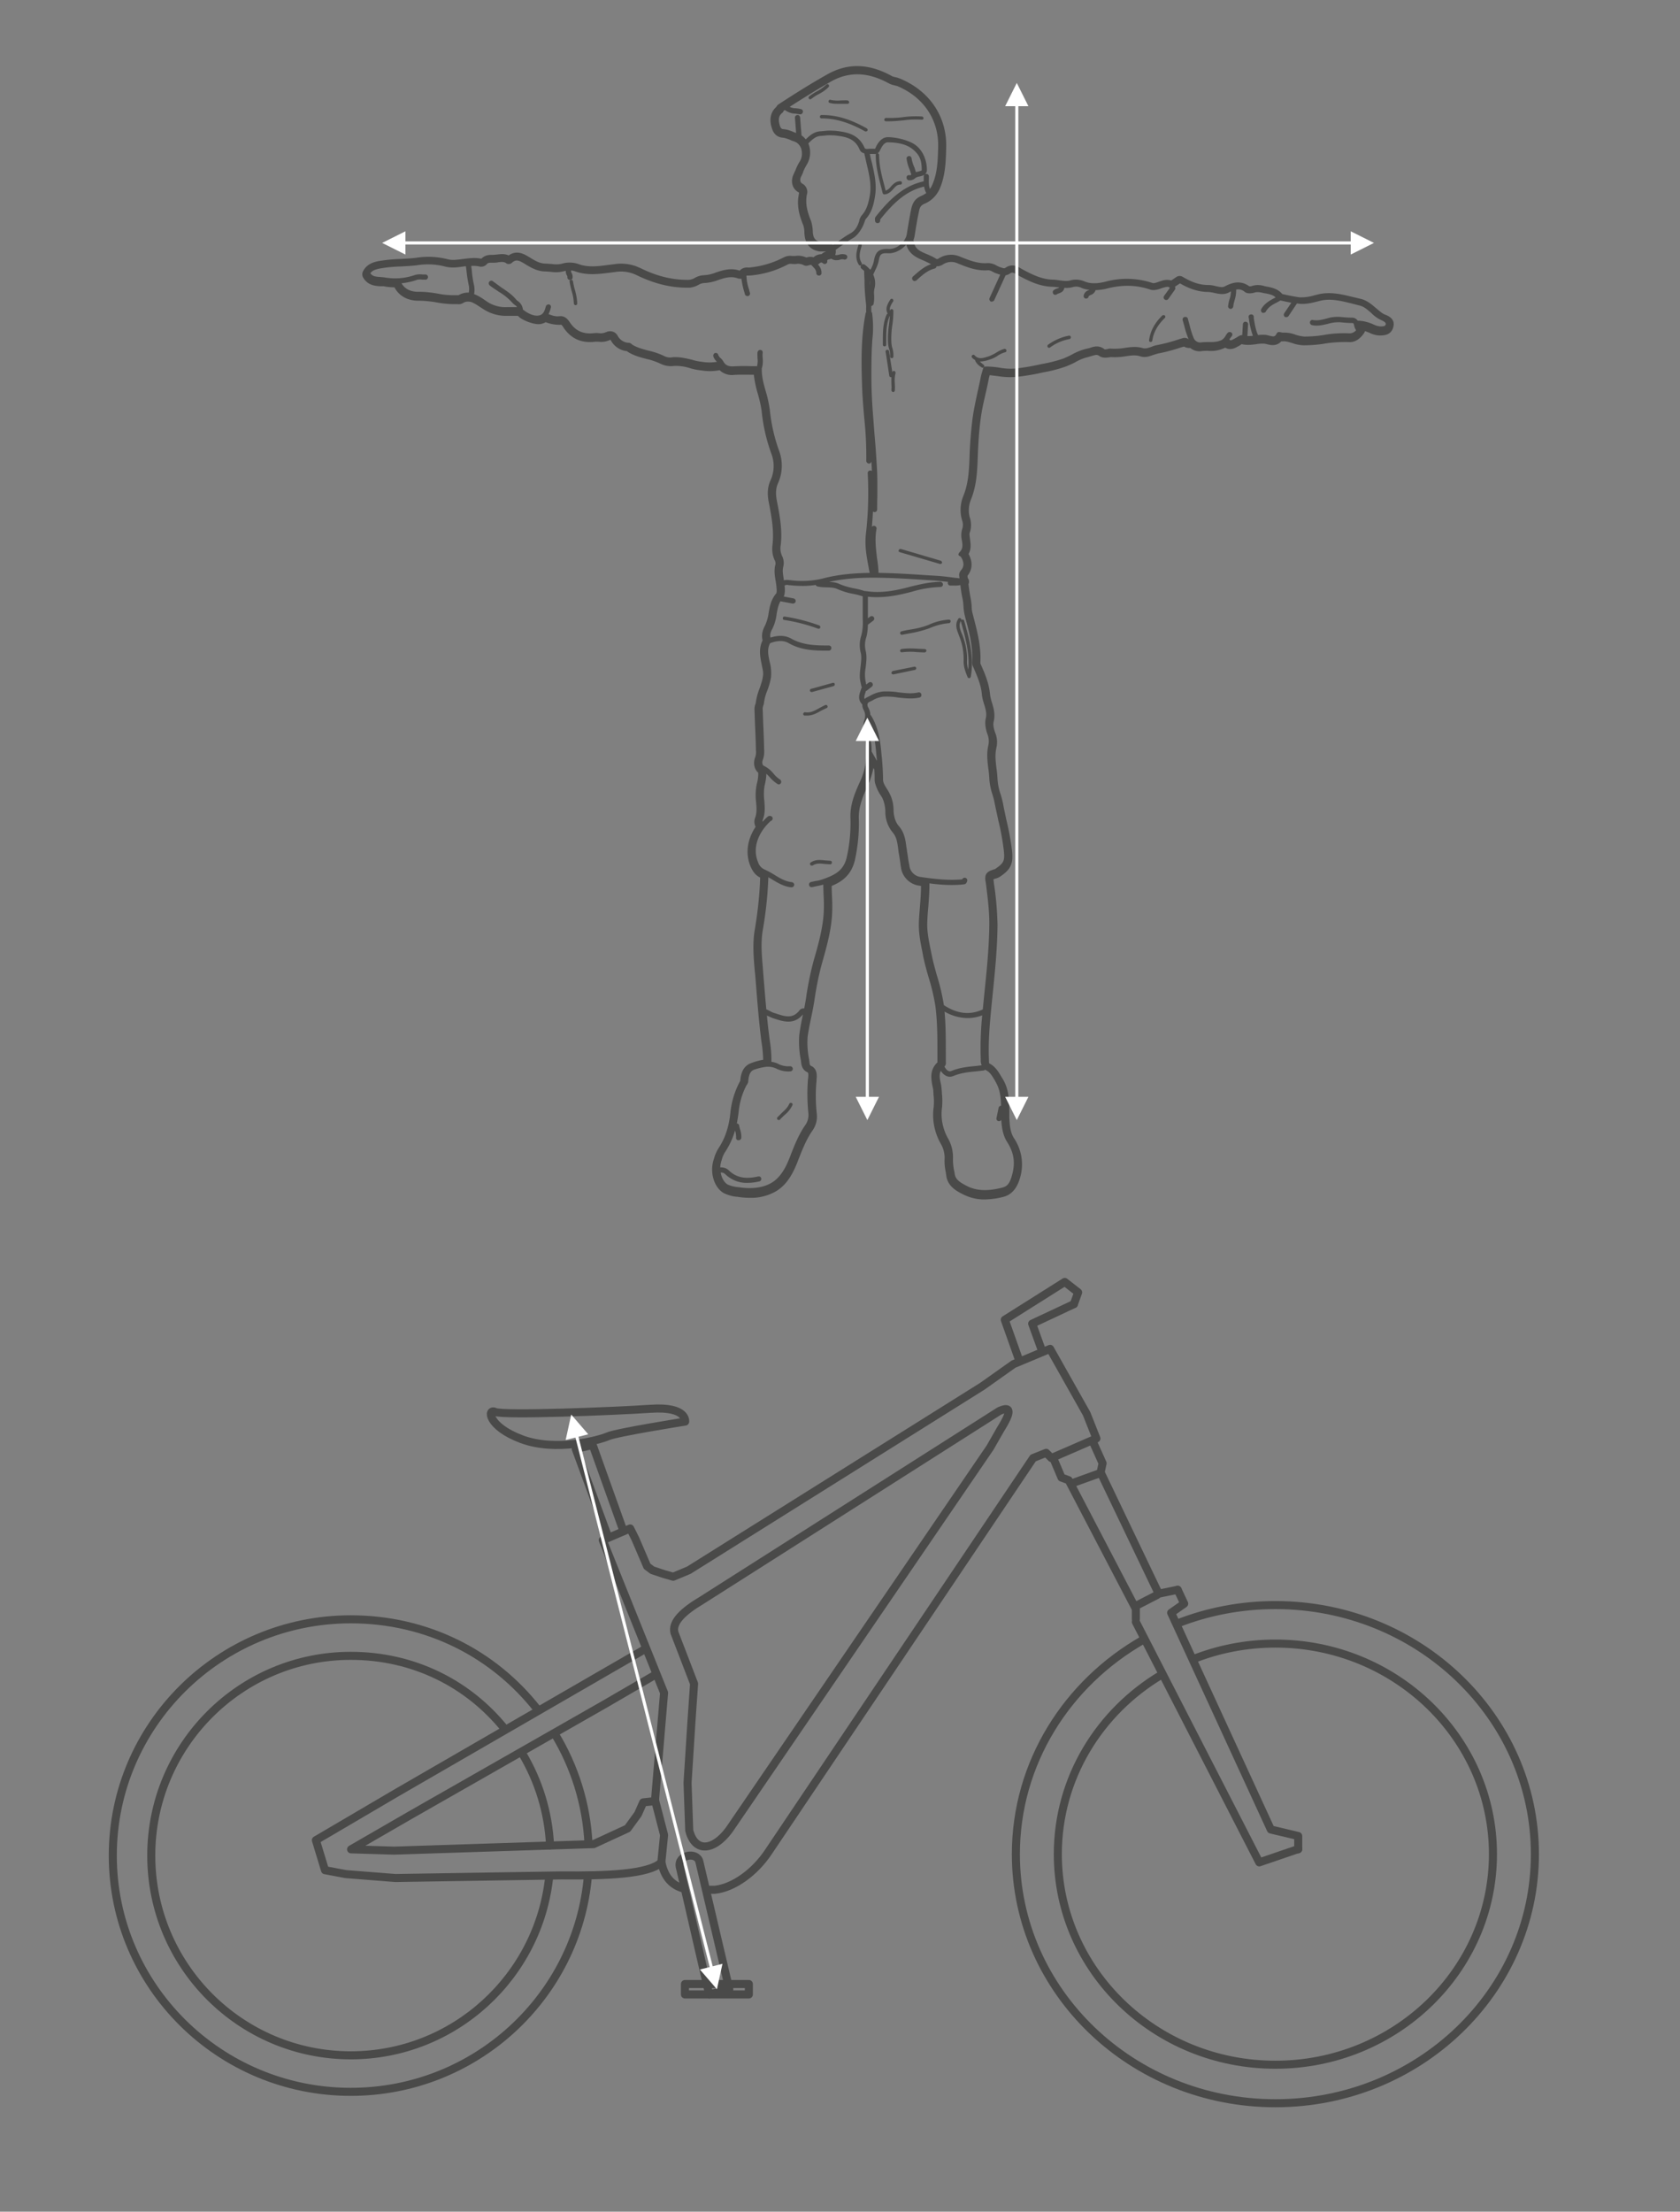 <svg viewBox="0 0 5234 6889" xmlns="http://www.w3.org/2000/svg" fill-rule="evenodd" clip-rule="evenodd" stroke-linejoin="round" stroke-miterlimit="2"><rect x="0" y="0" width="5234" height="6889" fill="#808080" stroke="none"/><path id="Fit-Guide-and-AB-Bike-" fill="none" d="M0 0h5233.33v6888.89H0z"/><path d="M4314.44 982.778c-10-3.889-18.888-12.222-28.888-20.556-10-8.333-26.667-23.889-46.112-28.333l-22.777-5.556h-.556c-33.889-8.333-68.889-17.222-105.555-9.444l-13.889 3.333c-15.556 5-32.223 7.222-48.334 6.667-12.777-1.667-26.666-4.445-40-7.222l-15-3.334c-12.777-15.555-29.444-19.444-46.111-22.777h-1.111l-7.222-1.667c-12.222-3.889-25-4.445-37.222-.556-3.334 1.111-7.223 1.667-10.556 1.111-27.222-20-52.778-11.111-73.889 0-8.333 4.445-16.666 2.223-28.333 0-7.778-2.222-16.111-3.888-24.445-3.888-26.111 0-51.111-7.778-81.666-26.112-5-2.777-11.111-2.777-16.111.556l-17.223 11.667a45.5 45.5 0 00-27.222 0L3611.663 880c-8.889 3.333-17.223 6.111-22.778 3.889-45.556-15-95-16.667-141.667-4.445l-6.666 1.667c-17.223 3.889-40.556 7.222-62.223-1.667-12.777-5.555-27.222-7.222-41.111-3.888-11.666 3.888-22.778 2.222-36.111.555-7.222-1.111-14.444-2.222-21.667-2.222-33.888-1.111-62.777-15-93.888-31.667l-5-2.778c-9.445-6.111-27.223-16.666-46.112-3.333-4.444 3.333-7.777 2.778-18.888-1.111l-3.334-1.111-8.333-3.889c-7.778-5-17.222-7.778-26.667-7.778-30.555 2.778-58.889-8.889-86.666-20-21.112-9.444-45-7.222-64.445 5-6.111 3.889-8.333 2.778-11.111 1.111-8.889-5.555-18.333-10-27.778-13.889-22.778-9.444-39.444-16.666-42.778-41.666l-1.666-5c1.666-4.445 3.333-8.889 3.889-13.334 3.889-23.888 7.777-49.444 13.333-75 2.778-14.444 6.111-21.666 18.889-27.222 21.667-8.889 38.333-26.111 47.222-47.778 16.667-40 17.778-82.222 18.889-122.222v-2.778c2.778-93.888-50-173.333-141.111-211.666-4.445-1.667-8.889-3.334-13.889-4.445-3.889-.555-7.778-1.666-11.667-3.333-71.666-40-137.222-41.667-201.111-5-44.444 25-92.222 54.444-150 92.222-2.778 1.667-5 4.445-6.111 7.222-26.667 23.334-16.667 55-13.333 65 6.666 22.223 22.778 26.112 31.111 26.667 5 .556 9.444 1.667 13.889 3.333l9.444 3.334c3.889 2.222 8.334 3.889 12.778 5l7.222 3.333c7.778 5 13.334 12.222 16.667 21.111 1.111 4.445 2.222 9.445 2.222 14.445.556 10-2.222 20.555-7.778 28.889-4.444 7.222-8.333 15-11.666 23.333l-1.111 3.333c-1.667 2.778-3.334 6.111-4.445 9.445-11.111 21.111-6.111 43.889 12.222 54.444 3.334 1.667 4.445 2.222 3.334 8.889-7.778 36.111 2.222 67.778 13.889 96.667 2.222 7.222 3.333 15 3.333 22.777v1.667c1.667 31.667 16.111 49.445 44.444 54.445h18.889c7.778 1.666 8.334 3.333 8.334 5h-1.667c-7.222.555-13.333 3.888-18.333 8.888-9.445 0-18.334 3.334-25 10-7.223-2.222-15.556-2.222-22.778.556h-1.111c-10.556-5-22.223-6.667-33.334-5h-11.666c-8.889-1.111-17.223.556-25 5l-17.778 8.333a293.884 293.884 0 01-90 22.778h-2.778c-9.444-1.111-19.444 2.222-25.555 10h-.556c-27.778-10-52.778-1.667-74.444 5.556-12.223 5-25 7.777-37.778 8.333-9.445.556-18.889 3.333-27.222 8.333-5.556 3.334-11.667 5-17.778 6.111-50.556 1.112-100.556-10.555-153.334-36.666l-14.444-6.111c-21.111-7.223-43.333-9.445-65-6.111l-17.778 2.222h-.555c-32.778 4.444-66.111 8.889-97.223-3.334-16.111-5-33.333-5-49.444 0-10.556 2.223-21.111 2.223-31.667.556l-17.222-1.111c-18.889 0-32.778-7.778-48.333-17.222l-4.445-2.778c-15.555-9.445-38.333-23.889-63.333-5-12.778-6.667-25.556-4.445-36.111-3.333l-12.222 1.111h-1.667c-9.444 0-22.778-.556-34.444 12.222-20-4.445-38.889-1.667-57.223.555-18.333 2.223-34.444 5-50 .556-31.111-7.778-63.333-9.444-95-4.444-16.111 2.222-32.777 2.777-48.889 3.888-23.333.556-46.666 2.778-70 6.667-12.777 2.778-35.555 7.778-46.666 31.667-1.667 4.444-1.667 8.889 0 13.333 12.778 25 36.111 26.667 51.666 27.778h11.112c11.666 2.222 23.333 3.333 35 3.333 13.888 27.778 41.666 42.778 76.666 41.667 18.334.555 36.667 2.222 54.445 5.555 20.555 3.889 41.111 5.556 61.666 5h1.667c5.556 1.112 11.111 0 16.111-2.777 5-3.334 10.556-5 16.111-5 6.667 0 12.778 1.111 18.334 4.444 7.222 3.333 13.888 7.778 20.555 12.222l13.889 8.889c20 12.222 42.778 18.889 66.111 18.889h38.889l5.556 5.556c16.666 12.222 46.666 22.222 62.777 20 6.111-1.111 11.667-3.334 16.667-6.111 15 6.111 31.111 8.888 47.222 8.333 2.778-.556 4.445.555 10.556 9.444l1.666 2.778c22.778 32.222 53.889 45.556 94.445 40.556h11.111c12.222 1.666 23.889-.556 35-5.556.556-.555 3.889-1.111 5.556 2.778 10 18.333 28.333 30.555 48.888 32.222l3.334 2.778c18.889 11.667 38.889 16.667 57.778 21.667 15.555 3.333 30.555 8.888 45 15.555 11.666 5.556 25 7.778 37.777 6.111 18.334-1.111 36.111 1.667 53.334 7.222 11.111 3.334 22.777 5.556 34.444 6.667 16.667 2.778 34.445 2.778 51.111 0l5.556-1.111c11.666 11.667 28.333 17.222 44.444 15 17.778-1.111 35-.556 53.889-.556h10c2.222 21.112 6.667 42.223 12.778 62.223 5 17.222 8.889 34.444 11.667 52.222 4.444 45.555 14.444 90 30 132.778 10.555 27.222 10 57.222-1.667 83.889-12.222 25.555-10 50.555-5 73.888 8.333 43.334 15.555 85.556 10.555 128.334-2.222 16.666 0 33.333 7.778 48.333 2.222 5.556 2.222 12.222 0 17.778-1.111 7.222-1.666 14.444-1.111 21.667.556 7.777 1.667 15 2.778 21.666 1.667 8.889 2.778 17.222 3.333 26.111.556 5.556.556 11.111-1.111 16.111-16.667 18.889-20.555 41.667-23.889 61.667-1.666 12.778-5.555 25.556-10.555 37.222-6.111 11.111-13.334 27.778-7.778 46.667-13.333 25.556-7.778 51.111-3.333 73.333 4.444 22.223 6.111 27.223 3.888 39.445-1.111 7.778-2.777 15.555-5.555 22.778-1.111 4.444-2.778 8.888-4.445 13.888-6.111 15-10 30-12.222 46.112 0 1.111-.555 2.222-1.111 3.333-1.667 5-2.778 10-2.778 15l1.667 47.778c1.111 22.222 2.222 50 2.778 76.111v3.333c1.111 8.333 0 17.222-2.778 25-5.556 14.445-3.333 33.889 10 44.445.556 12.222-1.111 25-4.444 36.666l-1.112 6.111c-2.777 16.111-3.333 32.778-1.111 49.445 1.667 18.333 2.778 35.555-3.333 51.111-3.333 8.889-2.222 18.333 2.222 26.667-26.666 40-32.778 83.333-16.111 122.777 5.556 12.223 13.333 26.111 30 33.334-1.667 56.111-7.778 111.666-17.222 166.666-6.667 41.111-3.333 82.223 0 121.667.555 7.222 1.667 14.444 2.222 22.222 4.445 56.111 8.889 115.556 15.556 174.445l3.333 27.777c3.333 19.445 5 38.889 5.556 58.889-13.334 2.223-26.112 5.556-38.889 10.556-26.111 8.889-31.111 34.444-32.778 53.889-.556.555-.556.555-.556 1.111l-2.222 3.889c-15 28.889-24.444 60.555-27.778 92.778-4.444 45.555-17.222 82.777-38.333 113.888-5.556 9.445-10 19.445-12.778 30l-1.666 5c-11.667 38.889 2.222 83.889 31.666 100 12.222 5.556 25 9.445 38.334 10.556h1.666c13.334 2.222 27.222 3.333 40.556 3.333 25.555.556 50.555-5.555 73.333-17.222 29.445-15.555 51.111-43.333 68.889-87.778 2.222-5 3.889-10.555 6.111-15.555 12.222-31.111 23.889-60 41.667-86.111 11.666-15.556 16.666-35 13.889-54.445-3.334-33.333-3.889-67.222-.556-100.555v-3.889c1.111-10 3.333-31.667-15-40-5-2.222-6.111-4.445-7.222-16.111-.556-2.778-.556-5.556-1.111-7.778-4.445-22.778-6.111-45.556-4.445-68.889 2.778-21.111 7.223-42.222 11.667-63.333 4.444-21.111 6.667-33.334 9.444-50.556 5.556-37.778 12.778-75.555 22.778-112.778l1.111-3.889c12.778-45 26.111-92.222 30.556-141.111 1.667-21.111 1.667-42.222.555-63.333-.555-12.222-1.111-25-1.111-37.222 29.445-12.222 60.556-30.556 72.223-78.334 9.444-43.333 13.888-87.777 12.222-132.222 0-12.222 1.111-23.889 3.889-35.555 5-20.556 12.222-40 21.666-58.889 10-21.667 17.223-45 21.667-68.889l6.667 12.222c1.111 13.333 1.111 23.889 1.111 33.889 0 10 8.333 30 15.555 41.667 3.334 4.444 6.111 9.444 8.889 14.444 5.556 12.778 8.334 26.667 8.889 40.556-.555 23.333 7.222 46.666 22.222 64.444 12.778 15 15 32.222 17.778 52.778.556 5 1.111 10.555 2.222 15.555 1.111 5.556 1.667 11.112 2.778 17.223 1.111 6.111 2.222 17.777 3.889 26.666 4.444 27.778 27.222 49.445 55 52.778l7.222 1.111c0 22.778-1.666 46.111-3.333 66.667-1.667 20.555-2.778 33.333-3.333 50-1.112 31.667 5 62.222 11.111 91.667.555 3.888 1.666 8.333 2.222 12.777 5 23.334 11.111 46.111 17.778 68.334 8.889 28.889 16.111 58.889 20.555 88.889 6.111 48.333 6.111 98.333 6.111 146.666v28.334c-25 22.222-19.444 50.555-15.555 71.666 1.666 6.111 2.778 12.222 2.778 18.334.555 3.333.555 6.111.555 9.444 1.667 12.778 1.667 25.556.556 38.333-5.556 38.889 2.222 78.334 21.666 112.778 8.889 15 13.334 32.778 12.223 50.556-.556 13.333 1.111 26.666 3.888 40l1.667 11.666c5 31.111 31.667 45 51.667 55 20.555 10 42.778 15.556 65.555 15 18.889-.555 37.778-2.777 56.111-7.777 26.112-6.112 43.334-27.223 52.223-62.778 10.555-40 2.777-82.222-20-116.111-12.223-18.889-13.889-43.334-15-67.223v-18.333c-.556-32.778-.556-66.667-20-98.889l-3.889-6.111c-8.334-14.444-17.778-30.555-34.445-40-4.444-2.222-5-2.778-5-12.778-2.777-59.444 2.778-119.444 9.445-185.555l2.222-22.222c7.222-70.556 14.444-143.334 15-215.556-1.111-42.778-4.444-85-11.111-127.222l-1.111-10c-.556-1.667-.556-3.889-.556-5.556l3.889-1.666 5-1.667c4.445-1.111 8.333-2.778 12.222-5 33.889-22.778 41.111-38.889 36.667-80-3.889-32.222-10-64.445-17.778-96.111-3.333-16.667-7.222-33.334-10-49.445-2.222-10.555-5-21.111-8.333-31.111-5-14.444-7.778-29.444-8.889-45-.556-11.666-1.667-22.778-3.333-34.444-2.778-22.222-5-43.334 0-64.445 0-1.111 0-1.666.555-2.777 2.778-14.445 1.111-29.445-4.444-42.778-3.889-11.111-7.778-24.445-4.445-36.667 5-21.111-.555-40-5.555-56.667-2.778-8.333-5-17.222-6.111-26.111-2.778-33.333-15.556-63.333-28.334-92.222l-1.111-2.222c-.555-2.222-.555-5-.555-7.222 2.222-48.889-10-95-21.667-140l-2.222-8.889c-2.222-7.778-3.334-16.111-3.334-24.445-.555-8.333-1.666-17.222-3.333-25.555-2.778-14.445-5-30-6.667-43.889 1.667-2.778 2.223-6.111 1.667-9.445-.555-2.777-1.667-5.555-3.889-7.777 0-2.223-.555-4.445-.555-6.667v-2.778c11.111-13.889 20-35.555 2.777-66.666 9.445-15.556 6.667-32.223 5-45.556-1.666-13.333-2.777-17.778 0-23.889 3.889-12.778 3.889-26.667.556-39.444-6.667-20-5.556-41.667 2.222-61.111 16.667-40.556 19.445-82.223 21.111-128.889 1.667-46.667 3.889-81.667 8.889-120 5-38.334 11.667-62.223 18.334-92.778 2.777-12.222 5.555-25 7.777-37.222 1.111-3.334 1.667-7.223 3.334-11.111l27.777 3.333c19.445 3.333 38.889 3.889 58.334 2.222 23.889-2.778 44.444-6.111 63.889-10l20-4.444h.555c22.778-3.889 45.556-10 67.778-17.778 9.444-3.889 18.889-7.778 28.333-12.778 12.223-7.222 25-12.778 38.889-16.111l13.334-3.889c13.333-3.889 18.333-5 26.111.556 7.777 5.555 18.333 5 26.666 3.889l7.223-1.112c15 1.112 30 0 44.444-2.222 17.778-2.778 32.778-5 48.333 0 15.556 5 27.778-.555 39.445-4.444l14.444-4.445c24.445-4.444 48.334-11.111 71.667-18.889l10-2.777h.555c4.445 2.777 9.445 4.444 15 4.444h5c8.889 7.778 21.112 11.667 32.778 10 6.667-1.111 13.889-1.111 20.556-1.111 17.778 1.667 35.555-1.111 51.666-8.889l2.778-1.667c4.445 3.334 9.445 5 15 5 6.667 0 12.778-2.222 18.334-5l2.777-1.666c3.889-1.667 7.223-3.889 10.556-6.111l3.889-2.778c16.111 4.444 31.111 2.222 45 .555 8.889-1.666 18.333-2.222 27.778-1.666l7.222 1.666c10.555 2.778 28.889 7.223 42.778-8.888h5.555c10-1.112 19.445 2.222 31.111 5.555 10.556 3.889 22.222 6.111 33.334 6.667 22.777 0 45.555-1.667 68.333-5.556 24.444-3.889 48.889-5 73.333-4.444 11.111 1.111 28.334-2.778 44.445-25.556 2.222-2.778 3.333-6.111 2.777-9.444 6.667 1.666 12.778 3.889 18.889 6.666 8.889 4.445 18.889 7.223 28.889 7.778h5c9.445-.555 28.334-1.111 35-21.111 6.667-20-3.333-31.111-22.778-38.333zM2576.66 757.222h-8.889c-2.222 0-3.889.556-5 0-23.334-2.222-32.222-12.222-33.334-36.111v-1.667c-.555-10-2.222-20-5-29.444-10.555-26.111-19.444-53.889-13.333-84.444 3.889-12.223-1.667-25-12.778-31.112-10.555-6.111-8.889-18.333-4.444-26.666 4.444-8.334 4.444-9.445 6.111-14.445 2.778-6.666 6.111-13.333 10-20 11.667-18.333 14.444-41.111 7.222-61.666-.555-2.223-1.666-4.445-2.222-6.111h.556c12.777-12.778 24.444-24.445 42.222-25l12.222-1.112c8.333-1.111 16.667-1.111 25-.555h3.889c33.889 3.889 65.555 7.778 81.667 45.555 2.222 6.112 7.777 10 14.444 10.556 2.222 11.111 5 22.222 7.222 32.778 7.778 32.222 16.111 66.111 10.556 100.555-3.889 22.778-9.445 46.111-25.556 63.889-3.333 3.889-5.555 8.889-7.222 13.889v1.667c-5.556 18.333-12.778 31.666-28.333 41.111-13.334 7.222-26.111 16.111-38.334 25L2597.215 765l-1.666 2.222c-5-5.555-11.667-8.889-18.889-10zM1462.77 914.444c-11.667-1.111-23.334 1.667-33.334 7.778h-8.888c-19.445.556-38.889-1.111-57.778-5-18.889-3.333-38.334-5.555-57.778-5.555-16.111.555-45-3.334-58.333-31.667 17.777-1.667 35-5 51.666-11.111 5.556-1.111 11.667-1.667 17.223-.556h9.444c2.778.556 5-1.666 5.556-4.444v-1.111c0-2.778-2.223-5-5-5h-9.445c-7.222-1.111-14.444-.556-21.667 1.111-31.111 11.111-65 13.889-97.777 7.778l-12.778-1.111c-13.889-1.112-25.556-1.667-33.333-14.445 6.666-11.111 18.333-14.444 31.111-17.222a451.775 451.775 0 0167.222-6.667c16.667-1.111 33.333-1.666 50.555-3.889 28.889-4.444 58.334-3.333 86.667 3.889 20 5.556 39.445 2.778 58.333 0l9.445-1.111c.555 5.556 1.667 11.667 2.222 17.222 1.667 15.556 3.889 30.556 7.222 45.556 1.667 8.333 1.111 17.222-.555 25.555zm1054.44 2423.33c4.445 2.222 4.445 10.555 3.334 19.444 0 1.667 0 2.778-.556 4.445-2.778 35-2.222 70 1.111 104.444 1.667 13.889-1.667 28.333-10 40-19.444 27.778-32.222 59.445-44.444 90.556-1.667 5-3.889 10-6.111 15.555-15.556 38.889-34.445 63.334-59.445 76.667-25 13.333-59.444 18.333-101.111 11.667h-1.667c-11.111-1.112-22.222-3.889-32.222-8.334-12.778-7.222-21.667-23.889-23.889-42.222 7.222-1.667 14.445.556 19.445 5.556 17.777 17.222 41.666 26.666 66.111 26.111 12.778 0 25-1.667 37.222-4.445 2.778-.555 4.444-3.333 3.889-6.111-.556-2.778-2.778-4.444-5.556-3.889h-1.111c-40.555 9.445-69.444 3.334-93.333-19.444-7.222-7.222-17.778-10-27.778-8.334 0-7.777 1.111-15.555 3.333-22.777l1.667-5.556c2.222-8.333 5.556-16.111 10-23.333 15.556-23.334 27.222-49.445 33.889-77.222.556 3.333 1.667 6.666 2.778 10 2.222 7.222 3.333 15 3.333 22.777-.555 2.223.556 5 3.333 5.556h1.667c2.778 0 5-1.667 5.556-4.445.555-8.888-1.111-18.333-3.889-26.666-1.111-3.889-2.222-7.778-2.778-11.667-.556-2.778-3.333-4.444-6.111-3.889-1.111 0-1.667 0-1.667.556 2.222-12.222 4.445-25 6.111-38.334 2.778-30 11.111-58.888 25-85.555l1.667-2.222c1.667-2.778 3.333-5.556 3.333-8.889 1.667-19.445 6.111-30 14.445-35.556l3.889-2.222c13.333-5 27.777-8.333 42.222-10h7.222c8.889.556 17.222 2.778 25 6.667 12.778 6.111 26.667 8.889 40.556 7.777 3.333 0 5.555-2.222 5.555-5.555-.555-2.778-2.778-5-5.555-5-12.223 1.111-24.445-1.111-35.556-6.111-7.778-4.445-16.667-7.222-25.555-7.778.555-23.889-1.667-47.778-5.556-71.667l-3.333-26.666c-2.223-17.778-3.889-35-5.556-53.334l5 2.778 17.778 7.778h.555c15 5 30.556 10.555 46.667 10.555s31.667-6.111 45.556-24.444h3.889c-.556 1.667-.556 3.333-1.112 4.444-4.444 21.667-8.888 43.334-11.666 65.556-1.667 25 0 50 4.444 74.444.556 2.223 1.111 4.445 1.111 6.667 1.111 10 2.778 24.445 18.889 31.667zm162.222-896.667c-13.888 31.111-27.777 64.445-27.222 103.333 1.667 42.778-2.222 85.556-11.666 127.223-10 42.222-38.334 56.111-73.889 68.889-8.889 3.333-17.778 5.555-26.667 6.666l-12.778 2.778c-2.778.556-4.444 3.333-3.889 6.111.556 2.778 2.223 4.445 5 4.445h1.667l12.222-2.778c8.889-1.667 17.222-3.334 25.556-6.111 0 13.889.555 27.777 1.111 41.111 1.111 20 1.111 40.555-.556 60.555-4.444 47.223-16.666 91.111-30 137.223l-1.111 3.888a1003.665 1003.665 0 00-23.333 115c-1.667 11.667-3.889 23.334-6.111 34.445h-.556c0 .555-1.111 0-2.222 0-4.444-.556-8.889 1.111-11.667 4.444-22.777 30-49.444 20.556-80.555 10h-.556c-5.555-1.666-11.111-4.444-16.111-7.222l-7.778-3.889c-1.111-.555-2.222-.555-3.333 0-3.333-34.444-6.111-70.555-9.444-110l-1.667-22.222c-3.333-38.333-6.667-77.778-.556-116.111 10-56.667 16.111-113.889 17.778-171.111l14.445 8.333c18.333 11.111 37.222 22.778 60 25h.555c2.778 0 5-2.222 5.556-5 0-2.778-2.223-5-5-5.555-20.556-2.223-37.778-12.223-55.556-23.334-10.555-6.666-21.111-12.222-32.222-17.222-9.445-5-16.111-12.778-19.445-22.778-21.666-51.111 6.112-101.666 40-132.222 2.778-.556 5-2.778 5-5.556 0-2.777-2.222-5-5-5-1.666-.555-3.888 0-5.555 1.112-6.667 5.555-12.778 12.222-18.333 18.888-2.223-2.777-3.334-6.666-2.223-10.555 8.334-20 6.667-40.556 5-60.556-1.666-14.444-1.666-29.444.556-43.889l1.111-5.555c3.333-13.333 5-26.667 5-40 5.556 5 10.556 10 15.556 15.555 6.666 7.778 14.444 14.445 22.777 20l2.778 1.112c1.667 0 3.333-1.112 4.445-2.778 1.111-2.222.555-5.556-1.667-7.222-7.778-5-14.445-11.112-20.556-18.334-7.777-10-17.777-18.333-28.889-23.889-8.333-3.333-8.333-15-5.555-22.222 3.889-10.555 5-22.222 3.889-33.333v-3.334c-.556-25.555-1.667-51.111-2.778-76.111l-1.667-47.777c.556-2.778 1.111-5 1.667-7.778 1.111-2.222 1.667-5 2.222-7.222 1.667-14.445 5.556-28.334 11.111-41.667 5-13.333 8.889-26.667 11.111-40.556 1.112-15.555 0-31.666-4.444-46.666-4.444-21.111-8.889-41.667 2.778-61.111h1.111c24.444-8.889 43.889-8.889 60 .555 38.889 22.222 81.111 22.778 118.333 22.778h5c2.778 0 5-2.222 5-5 .556-2.778-1.666-5-4.444-5.556h-.556c-37.778 0-80 0-118.333-21.666-17.778-10-38.889-11.111-65-2.223-3.889-9.444-2.222-19.444 5-32.222 6.667-13.889 11.111-28.333 12.778-43.889 2.777-16.111 5.555-31.666 14.444-45 .556 1.111 1.667 1.667 2.778 2.223l35.555 6.666h1.112c2.777 0 5-1.666 5.555-4.444.556-2.778-1.667-5.556-4.444-6.111l-34.445-6.667c5.556-7.222 5.556-19.444 5-29.444 0-2.778-.555-6.112-1.111-8.889h1.111c5-2.778 10.556-3.334 16.111-1.667h2.778c13.889 1.667 27.222 2.222 41.111 2.222 13.889 0 27.778-1.111 41.111-3.333 0 2.222 1.667 4.444 3.889 5 9.445 2.222 18.889 2.778 28.334 2.778 12.222.555 24.444.555 35.555 6.111 14.445 6.111 30 11.111 45.556 13.889 11.666 2.222 22.777 5 33.889 8.889v71.111c1.111 17.777 0 36.111-4.445 53.333-5.555 16.667-6.111 34.444-2.222 51.111 3.889 14.445 1.667 29.445 0 45-1.667 15.556-4.445 32.222 0 48.889 0 1.667.555 3.333 1.111 5 .556 4.444 1.667 8.333 3.333 12.222-1.111.556-1.666 1.667-2.222 2.778-.555 2.222-1.667 4.444-2.222 6.667-4.445 12.777-9.445 27.777 5.555 41.666-.555 6.111 1.112 12.223 3.889 17.223 5.556 10 6.111 22.222 2.223 32.777-6.112 17.778-2.223 35 1.111 51.667 1.111 5 2.222 10 2.777 15 7.223 44.444 0 90.556-20 131.111zm33.334-99.444c0-11.111-.556-22.778-2.778-33.889-.556-5-1.667-10.556-2.778-15.556-3.333-16.111-6.666-31.111-1.666-46.111 0-1.111.555-2.222 1.111-3.333 18.333 33.333 23.333 70 26.111 105l1.666 16.111c.556 5.555.556 11.667 1.112 17.778l-22.778-40zm388.333 1021.11l3.333 6.111c14.445 25 16.667 50.555 17.223 78.333h-1.667c-2.778-.555-5.556 1.111-6.111 3.889l-6.667 32.222c-.555 2.778 1.111 5.556 3.889 6.111h1.111c2.778 0 5-1.666 5.556-3.888l3.889-20v12.222c1.111 25 3.333 54.444 18.333 77.778 20.556 32.222 26.111 62.777 17.222 99.444s-18.889 43.333-37.222 47.778c-30.556 7.222-70 13.333-107.778-5.556-18.333-9.444-37.778-19.444-40.555-40-.556-3.889-1.111-7.778-2.223-11.666-2.222-11.667-3.333-23.334-3.333-35 1.111-21.667-3.889-43.334-14.444-62.223-17.223-30-24.445-65.555-19.445-100 1.111-13.889 1.111-28.333-.555-42.222 0-3.333 0-6.111-.556-9.444-.555-7.223-1.111-13.889-2.778-21.111-3.889-17.223-6.666-32.778 3.334-46.112v1.667c7.222 12.778 17.222 20 27.777 20 3.334 0 6.667-1.111 10-2.222 22.778-9.445 46.112-12.222 70.556-14.445l24.444-2.777c1.667-.556 3.334-2.223 3.889-3.889l5.556 3.889c12.222 5.555 19.444 18.333 27.222 31.111zm-157.222-53.889v-29.445c0-43.888 0-88.888-4.445-133.888 22.223 14.444 47.778 22.222 74.445 22.777 17.222 0 33.889-3.333 49.444-10-5 47.223-6.666 95-5 142.223-.555 6.666 1.111 13.888 3.889 20l-23.333 2.777c-24.445 2.223-49.445 5-73.333 15-12.778 5.556-21.112-7.222-24.445-12.777-3.333-5.556-2.222-2.778-3.889-2.778l2.778-2.222c3.333-2.778 5-7.223 3.889-11.667zm87.778-1250c-.556 5.555 0 11.111 2.222 16.111l1.111 2.222c11.667 27.222 24.444 55.556 26.667 85 1.111 10.556 3.889 21.111 7.222 31.111 4.444 15 8.889 29.445 5 45-3.889 15.556.555 35.556 5.555 48.889 3.889 10.556 5 22.222 2.778 33.334-6.111 25-3.333 48.888-.555 71.666a338.871 338.871 0 013.333 33.334 190.73 190.73 0 0010 49.444c2.778 9.444 5.556 19.444 7.222 29.444 3.334 16.667 7.222 33.334 10.556 50 7.778 30.556 13.333 61.667 17.222 93.334 3.889 34.444 0 42.222-27.778 61.111-1.666 1.111-3.889 1.667-6.111 2.222l-7.778 2.778c-11.666 5-17.777 11.111-15.555 28.333l1.666 10c5 40.556 10.556 82.778 10.556 124.445-.556 71.666-7.778 143.889-15 213.333l-2.222 22.222-3.334 34.445h-1.111c-41.111 18.889-81.666 14.444-123.889-13.334h-1.666v-2.777a646.362 646.362 0 00-21.667-91.667c-6.111-21.667-12.222-43.889-16.667-66.667-1.111-4.444-1.666-8.889-2.777-13.333-5.556-27.778-11.667-56.667-10.556-86.111.556-16.111 1.667-32.778 3.333-48.889 1.667-24.445 3.889-50 3.334-75.556 23.889 3.334 47.778 5.556 72.222 5.556 12.778 0 26.111-.556 38.889-2.222 3.889-.556 5-3.889 6.111-6.111v-1.112c1.667-2.222.556-5.555-1.667-6.666 0 0-.555 0-.555-.556-2.778-1.111-5.556 0-7.222 2.222 0 .556 0 1.667-.556 2.223-45 4.444-90-1.111-131.667-7.223-19.444-2.222-35.555-17.777-37.777-37.222-1.667-8.333-3.334-17.222-4.445-25.555-1.111-8.334-1.667-11.667-2.778-17.778-.555-5-1.111-10-2.222-15-2.778-21.667-5.555-43.889-22.778-63.889-10.555-11.667-16.666-30.556-17.222-50.556 0-16.666-3.333-33.333-10.555-48.333-2.778-6.111-6.112-12.222-10-17.778-6.112-10-12.223-19.444-12.223-30 0-22.222-1.666-43.889-3.333-65l-1.667-15.555c-3.333-38.889-8.889-80-31.666-117.222l-2.778-2.223c0-7.777-2.222-15.555-6.111-22.777-2.778-4.445-3.889-10-2.222-15 1.111-2.778 3.888-5.556 6.666-6.667l9.445-4.445c10.555-6.666 22.777-10.555 35-12.222 15.555-.555 31.111 0 46.666 2.778 21.667 2.222 43.334 5 65.556 0 2.778-.556 4.444-2.778 3.889-5.556v-1.111c-.556-2.777-3.334-4.444-6.111-3.889-20.556 5-40.556 2.223-61.667 0-16.111-2.777-32.778-3.333-48.889-2.777-13.889 1.666-27.222 6.111-39.444 13.333l-8.889 4.444c-3.889 1.667-7.222 4.445-9.445 7.778-5.555-7.778-3.333-15.555.556-26.666l1.667-5.556 3.333-1.111 15.555-12.222c2.223-1.667 2.778-5 1.112-7.223-1.667-2.222-5-2.777-7.223-1.111l-11.111 8.334c-1.111-2.778-1.666-5.556-2.222-8.334 0-2.222-.556-3.889-1.111-6.111-2.778-15-2.222-30 .555-45 1.667-16.111 3.889-32.222 0-48.889-3.888-15-2.777-31.111 2.223-45.555 3.333-13.334 4.444-26.667 4.444-40h2.222l15.556-11.667c2.222-1.667 2.778-5 1.111-7.222-1.667-2.222-5-2.778-7.222-1.111l-11.667 8.333v-75.555c50.556 6.111 98.333-4.445 138.889-15 29.444-8.889 59.444-13.889 90-15 2.778 0 5-2.223 5-5 0-2.778-2.222-5-5-5.556h-.556c-31.666.556-62.777 7.778-92.222 15-43.333 11.667-89.444 21.667-140.555 13.889h-3.334c-11.111-3.889-22.777-6.667-34.444-8.889-15-2.778-29.445-7.222-43.333-12.778-13.334-6.666-26.667-6.666-40-7.222h-13.889l3.889-1.111c58.888-15.556 117.777-17.778 167.777-17.222 50 .555 102.778 3.889 152.778 7.222l27.778 1.667 49.444 5h-2.777c-2.778.555-5 2.777-5 5.555.555 3.333 2.777 5.556 5.555 5h9.445c7.777.556 16.111 0 23.888-2.222 1.667 15.555 3.889 31.111 7.223 46.111 1.666 7.778 2.222 15 2.777 22.778.556 9.444 1.667 18.889 3.889 28.333l2.223 8.889c11.666 42.778 23.333 87.778 21.111 133.889zm1287.78-1046.67c-2.222 6.111-7.777 7.222-16.666 7.222h-2.778c-7.778-.555-15-2.777-21.667-6.111-15.555-7.222-32.777-11.666-50-11.666-3.333-6.111-10-10-17.222-9.445h-.555c-10.556 0-22.223-1.111-34.445-2.222a111.819 111.819 0 00-42.778 5c-15 3.889-28.889 7.222-43.889 4.444-2.777-.555-5.555 1.667-5.555 4.445-.556 2.778 1.667 5.555 4.444 6.111 16.667 3.889 32.778-.556 47.778-3.889 12.778-3.889 26.111-5.555 39.445-5 12.222 1.111 24.444 2.222 35.555 2.222h.556c7.222 0 8.333 2.778 10 10.556 1.111 5.555 3.333 10.555 6.666 14.444-5 7.778-13.333 12.223-22.777 12.778-25.556-1.111-51.667 0-77.223 4.445-21.666 3.888-43.333 5.555-65.555 5.555-9.445-1.111-18.889-2.778-28.334-6.111-12.777-5-26.111-6.667-39.444-6.111l-5-1.111c-2.778-.556-7.778-2.222-10 2.222-6.111 12.778-12.778 11.667-26.111 8.333l-8.889-2.222c-8.889-1.111-18.333-.555-27.222.556-8.334-17.223-11.111-35.556-14.445-55v-5c0-2.778-2.777-5-5.555-4.445h-.556c-2.222 0-4.444 1.667-4.444 4.445v1.111l1.111 5.555a233.912 233.912 0 0013.333 55c-7.778 1.111-16.111 1.667-23.889 1.111l2.223-38.888c.555-2.778-1.667-5-4.445-5.556h-.555c-2.778-.556-5 1.667-5.556 4.444v.556l-2.222 37.222c-6.111-2.222-12.222 2.222-18.334 6.111l-7.777 4.445-3.334 1.666c-7.777 3.889-10.555 5-15 0l-2.222-1.666 3.333-4.445 5.556-7.777c2.222-1.667 2.222-5 0-7.223-2.222-1.666-5.556-1.666-7.778 0-2.778 2.778-5 6.111-6.666 9.445-3.334 5.555-7.778 10.555-13.334 13.889-13.889 6.666-27.778 6.666-42.778 6.666-7.777 0-15 0-22.777 1.111-11.111 1.112-21.667-5.555-25.556-16.111-5.555-13.333-9.444-26.666-12.778-40.555l-5-17.778c0-3.333-2.777-5.556-6.111-5-3.333 0-5.555 2.778-5 6.111 0 .556 0 1.111.556 2.222l5 17.778c3.333 14.445 8.333 28.333 13.889 42.222v1.111c-1.667 1.667-1.667 1.667-6.111-1.111-3.889-2.777-8.889-3.889-13.889-2.777l-12.778 3.888c-22.778 7.778-46.111 13.889-69.445 18.334-6.111 1.111-11.666 3.333-17.222 5.555-9.444 3.334-18.889 6.111-26.666 3.889-20-6.111-38.889-3.333-57.778-.555-12.778 2.222-26.111 2.777-39.445 2.222-4.444-.556-8.889 0-12.777 1.111-3.334.556-9.445 1.667-10.556.556-16.667-13.334-31.667-8.334-44.444-3.889l-11.667 2.777c-15.556 3.889-30 10-43.889 17.778-8.333 4.445-17.222 8.334-26.111 12.222-21.111 7.223-42.778 12.778-65 16.667l-21.111 4.445c-18.334 3.888-38.889 7.222-61.667 10-17.778 1.666-36.111.555-53.889-2.778a263.362 263.362 0 00-41.666-3.334c-2.223 0-4.445 1.667-5 3.889-.556 2.778-1.667 5-2.223 7.778-.555 2.778-3.333 10.556-4.444 16.111-1.111 5.556-5 24.445-7.778 36.667-6.667 30.555-13.889 62.778-18.333 94.444-5 40.556-8.334 81.111-9.445 121.667-1.666 46.111-4.444 84.444-20 122.222-9.444 23.889-10.555 50-2.777 74.445 2.777 8.333 2.777 17.777 0 26.111-3.334 11.111-3.889 23.333-1.112 34.444 2.223 14.445 3.889 26.667-6.111 37.778-10 11.111-.555 7.778 2.778 13.333l1.111 1.667c10 17.222 9.445 31.667-1.666 43.889-3.889 4.444-5.556 10.555-3.889 16.667v1.666c.555 2.222.555 5 1.111 7.222l-20.556-2.222c-20-2.778-38.889-5-57.778-6.111l-27.777-1.667c-50-3.333-101.667-6.666-152.223-7.222-.555-16.111-2.222-32.778-5-48.889-3.333-29.444-7.222-60-1.666-90 1.111-2.777 0-6.111-2.778-7.222-2.778-1.111-6.111 0-7.222 2.778-.556 1.111-.556 2.222-.556 2.778-6.111 31.666-1.666 62.777 2.222 92.777 1.667 15.556 3.889 31.667 4.445 47.778h-.556v-1.111c-1.111-7.222-2.777-14.444-3.889-21.111-6.666-33.889-12.777-66.111-8.333-101.111 7.222-63.333 8.889-127.222 5.556-190.556 0-2.777-2.223-5-5-5h-.556a4.98 4.98 0 00-5 5v.556c3.333 62.778 1.667 126.111-5.555 188.889-4.445 36.666 2.222 71.111 8.333 103.889 1.111 6.666 2.778 13.889 3.889 20.555-46.111.556-98.334 3.889-150 17.778-32.778 7.778-67.222 9.444-100.556 5h-2.222c-6.667-1.111-13.333-1.111-20 1.111-.556-2.778-1.111-5-1.111-7.778-1.111-6.666-2.222-13.889-2.778-20.555-.555-5.556 0-11.111 1.111-16.667 2.778-10.555 2.222-21.111-2.222-31.111-5.556-11.111-7.778-23.889-5.556-36.111 5.556-45-2.222-89.445-11.111-134.445-3.889-19.444-6.111-40.555 3.334-61.111 13.889-31.111 15-66.666 2.777-98.889-15-41.111-24.444-84.444-28.888-127.777-2.778-18.889-6.667-37.778-12.223-56.111-6.666-22.778-13.333-47.223-12.777-71.667 0-.556-.556-1.111-.556-1.667l1.111-1.666c2.778-10 3.333-20.556 2.222-30.556-.555-5.556-.555-10.556 0-16.111.556-2.778-1.111-5.556-3.889-6.111h-1.111c-2.777 0-5 2.222-5.555 5-.556 6.111 0 11.666 0 17.222 1.111 8.889.555 18.333-1.667 27.222-.555.556 0 1.111-.555 1.111h-20c-18.889-.555-36.667-.555-55 .556-18.334 1.111-27.778-5-34.445-16.667-2.222-3.889-5-7.222-8.333-10-3.334-2.778-6.111-6.666-7.778-11.111-.556-2.778-3.333-4.444-6.111-3.889-2.778.556-4.445 3.889-3.889 6.667 1.667 6.111 5.556 11.111 10 15.555l3.889 4.445c-16.667 3.333-33.889 3.889-50.556 1.111-11.111-1.111-22.222-3.333-32.777-6.667-18.889-4.444-38.889-9.444-60-7.777-8.889 1.666-17.778.555-26.112-3.334-15.555-7.778-32.222-13.333-49.444-17.222-18.889-5-36.111-9.444-52.222-19.444l-1.667-1.667c-2.222-2.222-5-3.333-7.778-3.333-15-.556-28.889-9.445-36.111-22.778-6.111-12.222-20.555-16.667-32.778-10.556h-.555c-7.222 3.334-15.556 4.445-23.333 3.334-5-.556-10-.556-15 0-32.778 3.888-57.778-6.667-75.556-32.223l-1.667-2.222c-6.111-8.889-13.889-20-30-18.333-16.111 1.666-25.555-3.334-38.333-7.778 3.889-6.667 6.667-14.444 8.333-22.222 1.111-2.778 0-5.556-2.777-6.667h-.556c-2.778-.555-5.556 1.111-6.667 3.889-4.444 16.111-8.889 27.778-24.444 30.556-15.556 2.777-33.889-6.112-46.667-15.556-12.778-9.444-6.111-7.222-6.111-7.778-1.667-8.889-6.667-17.222-14.444-22.222-2.223-1.667-4.445-3.333-6.111-5.556-12.778-15.555-29.445-26.111-45-36.666l-26.667-19.445c-2.222-1.666-5-1.666-7.222.556-1.667 2.222-1.667 5.555.555 7.778 8.889 7.222 18.889 13.333 27.778 19.444 16.111 9.445 30.556 21.111 42.778 34.445 2.222 2.777 5 5 7.778 7.222 4.444 2.222 7.777 6.666 9.444 11.666h-35.556c-21.111 1.112-42.222-4.444-60.555-15.555l-12.222-8.333c-10-7.223-21.111-13.334-32.778-17.778 2.222-10 2.222-20 0-30-3.333-14.445-5.556-29.445-6.667-44.445-.555-5.555-1.666-11.666-2.222-17.222 10.556-1.667 21.111-.555 31.111 1.667 6.667 1.111 13.889-1.667 18.333-6.667 5-5.555 9.445-5.555 19.445-5.555h1.111c5 0 10.556 0 15.556-1.112 10.555-1.666 20-2.777 28.333 3.334 3.889 2.778 9.444 2.222 13.333-.556 15-14.444 26.667-8.333 45 2.778l4.445 2.778c16.666 10 35 20 58.333 20l16.111 1.111c13.333 2.222 26.667 1.667 39.445-1.667l10.555-2.222c-1.111 5.556-.555 11.111 2.222 16.111 1.667 2.222 2.223 4.445 2.223 7.222-.556 2.778 1.666 5.556 5 6.111h.555c2.778 0 5-2.222 5-5 .556-4.444-.555-8.888-2.778-12.777-1.666-3.889-2.777-6.111-1.666-8.889 0-1.111 0-2.222-.556-3.334 5.556 0 10.556 1.112 15.556 2.778 36.111 13.334 72.222 8.889 107.222 4.445l17.778-2.223c23.333-3.888 47.777 0 68.889 10.556 52.777 25.556 103.333 38.333 155 38.333h7.777c9.445-1.111 18.334-3.889 26.111-8.333 5.556-3.333 11.667-5.556 18.334-6.111 15-.556 30-3.889 44.444-9.445 20-6.666 39.445-12.777 60.556-5.555 4.444 1.667 9.444 2.222 14.444.555 1.667 13.889 4.445 27.778 8.334 41.112 1.111 3.333 2.222 6.666 2.777 10 .556 2.222 2.778 3.888 5 3.888h1.667c2.778-.555 4.444-3.333 3.889-6.111-1.111-3.333-2.222-7.222-2.778-10.555-5-13.889-7.778-28.334-8.333-43.334 0-.555 0-1.666-.556-2.222 1.667-1.666 3.889-1.666 8.334-1.666h5c40.555-3.334 79.444-14.445 115.555-33.334 3.889-2.222 8.333-3.333 12.778-3.333 5.555.555 10.555 1.111 16.111.555 8.333-1.666 17.222 0 25 3.889 3.889 2.223 8.889 2.223 13.333.556 7.778-2.222 10.556-2.222 13.334 1.667.555 1.111 1.666 2.222 3.333 2.222 0 1.111.556 2.222 1.667 3.333 5.555 5 8.889 11.667 9.444 18.889-.555 2.778 1.667 5 4.445 5.556h1.111c2.777 0 5-2.223 5-5 0-10.556-4.445-20-12.778-26.667l3.889-2.778c7.778-6.667 11.111-8.889 18.333-2.778 2.222 1.667 5 1.667 7.222-.555 1.667-1.667 1.667-5 0-6.667l1.667-1.667c2.222-2.777 3.333-3.888 6.111-3.888l9.445-2.778c4.444 3.333 9.444 5 15 5 3.888 0 7.777-.556 11.111-1.667 4.444-1.667 8.889-1.667 13.333-.555 2.778 1.111 5.556-.556 6.667-3.334 1.111-2.778-.556-5.555-3.334-6.666-6.111-1.667-12.777-1.667-18.889.555-7.222 1.667-11.666 2.222-16.111-1.111 2.223-3.889 3.334-8.889 2.778-13.333 0-1.667-.555-3.889-1.111-5.556h.556l2.777-1.111 16.111-11.667c12.223-8.333 24.445-17.222 37.223-24.444 12.777-7.222 27.777-28.889 33.333-46.667l1.111-2.222c.556-3.333 2.222-7.222 4.445-10 17.777-19.444 23.888-44.444 27.777-68.889 6.111-36.667-2.222-71.111-10-105-2.777-9.444-5-19.444-6.666-29.444h15.555c12.222 1.666 15.556-6.111 17.778-11.667l1.667-2.778c7.222-15 16.111-22.222 25.555-21.666 24.445.555 55.556 3.333 79.445 23.333 23.889 20 27.222 38.333 27.777 64.444.556 5-2.777 6.111-13.333 8.889l-9.444 2.222-5.556-17.222c-4.444-9.444-7.222-18.889-8.889-28.889-.555-2.777-2.778-5-5.555-4.444-2.778.555-5 2.778-4.445 5.555 1.667 11.112 4.445 21.667 8.889 31.667 2.222 6.667 4.445 12.222 6.111 18.889-2.222 2.778-6.111 3.889-9.444 3.333-2.222-.555-5 .556-5.556 3.334v1.111c-.555 2.778 1.667 5.555 4.445 6.111h2.777c5.556 0 11.112-2.222 15-6.111 3.889-2.778 8.889-5 13.889-5.556 9.445-2.222 22.223-5 21.667-18.889-.556-29.444-12.222-56.111-31.667-72.222-19.444-16.111-59.444-25.555-85.555-26.111-14.445-.556-26.111 8.889-35.556 27.222l-1.666 3.889c-2.223 5-2.778 5.556-6.667 5h-13.889c-11.111 1.111-16.667 1.111-18.889-4.444-18.889-43.334-56.667-47.778-90.555-51.667h-3.889c-8.889-.556-18.334-.556-27.223.556l-11.666 1.111c-21.111.555-35 13.889-47.778 26.666-4.444-6.111-9.444-11.111-15.556-15l-4.444-57.222c-.556-3.333-2.778-5.555-5.556-5a4.98 4.98 0 00-5 5v.556l3.889 51.111h-1.666l-11.667-4.445a93.56 93.56 0 00-29.444-8.333c-4.445 0-10-1.667-13.334-12.222-6.666-21.111-3.889-34.445 9.445-44.445 1.111-1.111 1.666-2.777 1.666-4.444l7.778-5 1.667 2.222c8.889 6.111 19.444 10 30 10l14.444 2.222h1.111c2.223 0 4.445-1.666 5-3.889 1.111-2.777 0-5.555-2.777-6.666h-.556c-5-1.667-10.556-2.222-16.111-2.778-8.333 0-16.667-2.222-23.889-7.222 50-32.222 92.778-58.334 132.222-81.111 57.222-32.223 116.667-30.556 182.222 5 5 2.777 10.556 5 16.667 6.111l10.556 2.778c83.333 35 131.111 107.222 128.889 192.222v2.222c-1.112 40.556-2.223 78.333-17.778 115-2.778 6.667-6.667 13.333-11.111 18.889-6.111-11.111-6.111-23.333-5.556-36.667v-7.778c0-2.777-2.222-5-5-5h-.555a4.98 4.98 0 00-5 5v17.778h-.556c-66.667 13.889-111.111 61.111-150 110-1.667 2.778-1.667 5.556-1.111 8.334v1.666c0 2.778 2.222 5 5 5h.555c2.778 0 5-2.222 5-5v-4.444c42.778-53.889 83.334-92.222 142.223-105 .555 7.778 2.777 15.555 6.666 22.222l1.111 1.667c-5 4.444-10.555 7.777-16.666 10.555-21.111 8.334-27.778 22.778-31.667 41.667-3.889 18.889-9.444 51.667-13.333 76.111-3.889 24.444-31.111 49.444-59.445 48.333-28.333-1.111-37.777 6.667-42.777 33.889-1.667 9.445-5.556 18.889-10 27.222l-4.445 5c-5.555-6.666-11.667-12.777-18.889-17.777-2.222-1.667-5.555-1.111-7.222 1.111-1.667 2.222-1.111 5.555 1.111 7.222l9.445 7.778c-.556.555-.556 1.111-.556 2.222s.556 18.333 1.111 27.222c0 23.889 1.667 47.778 4.445 71.667.555 5 1.111 10.555.555 15.555 0 4.445 0 9.445.556 13.889-1.111.556-2.223 2.223-2.223 3.334-15 77.777-13.333 155-10.555 234.444 1.111 29.445 3.889 59.445 6.111 87.778 5 45.555 7.222 91.111 6.667 136.667 0 2.777 2.222 5 5 5.555 2.777.556 5-1.667 5.555-4.444v-1.111a1134.758 1134.758 0 00-6.666-137.223c-2.223-28.889-5-58.333-6.112-87.222-2.777-71.667-4.444-142.222 6.667-212.222.556 19.444.556 38.333-1.111 57.778-1.111 9.444-1.667 18.889-2.222 28.333-1.111 32.778-1.667 67.778-1.111 110 .555 31.667 2.222 62.778 4.444 92.222l5 66.111c3.333 35 6.111 71.667 7.778 107.778 1.667 36.111 1.111 58.333 1.111 86.667-.556 13.333-.556 26.111-.556 38.889-.555 2.777 1.667 5 4.445 5.555h1.111c2.778 0 5-2.222 5-5v-.555c0-12.778 0-25.556.556-38.889 0-28.334.555-57.778-1.112-87.222-1.666-29.445-4.444-72.778-7.777-108.334l-5-66.111c-2.223-28.889-3.889-60-4.445-91.111-.555-42.222 0-77.222 1.111-109.444l1.667-28.334c3.333-26.666 2.778-53.889-.556-80.555 0-1.111-1.111-2.778-2.222-3.334v-1.111c-.555-4.444-.555-8.333-.555-12.778v-8.888h1.666c2.223 0 4.445-1.667 5.556-3.889 1.667-8.889 2.222-17.778 1.667-26.667-.556-7.222-.556-14.444 1.111-21.667 3.889-14.444 2.222-30-4.445-43.333l1.111-1.667c1.667-3.889 3.889-7.777 5.556-12.222 5-9.444 8.889-19.444 11.111-30 3.889-21.667 9.444-26.111 31.667-25 22.222 1.111 45-12.778 58.333-30.555 6.111 33.333 31.667 44.444 54.444 53.888 8.334 3.889 16.667 7.778 25 12.223l3.334 2.222c-23.334 5.555-40.556 21.111-57.222 35.555l-4.445 3.889c-2.222 2.223-2.222 5.556 0 7.778 1.111 1.111 2.222 1.667 3.333 1.667l3.334-1.111 5-4.445c16.111-14.444 32.222-28.333 53.333-33.333 2.778-1.111 4.445-3.889 3.889-6.667-.556-.555-.556-.555-.556-1.111 7.778 1.667 15.556-.555 22.223-5 13.889-8.889 31.666-10.555 46.666-3.889 28.334 11.667 60.556 25 96.111 21.667 5.556.555 10.556 2.778 15.556 5.555 3.889 2.223 7.778 3.889 11.667 5l2.777 1.112 10.556 3.333-34.444 75.555c-1.112 2.778 0 5.556 2.222 7.223h2.222c2.222 0 3.889-1.111 5-2.778l35.556-77.778v-1.111c5.555-.556 11.111-2.778 15.555-6.111 7.778-5 13.889-1.667 23.889 4.444l6.111 3.334c33.333 17.777 64.445 32.777 102.778 33.889 6.667 0 12.778 1.111 19.444 1.666h5c-.555.556-.555 1.111-.555 1.667-.556 4.444-2.222 5-7.778 7.222-3.889.556-7.778 2.778-11.111 5.556-1.667 2.222-1.667 5.555.555 7.777 1.112 1.112 2.223 1.112 3.334 1.112 1.666 0 2.778-.556 3.889-1.667 2.222-1.111 4.444-2.222 6.666-2.778 5.556-2.222 13.889-5 15-16.111v-1.667c10 1.667 20.556.556 30-2.222 9.445-2.222 18.889-1.111 27.778 3.333 9.445 3.889 19.445 5.556 29.445 6.112-1.112 2.777-3.334 3.888-7.778 6.111-7.222 1.666-12.222 7.222-13.889 14.444-.556 2.778 1.111 5.556 3.889 6.111h1.111c2.778 0 4.444-1.666 5-4.444.555-2.778 2.778-3.889 8.333-6.667 7.222-2.222 12.222-7.778 13.889-15 13.889-.555 27.778-2.222 41.111-6.111 46.667-11.111 89.445-10 130.556 3.889 12.222 4.444 25 0 35.555-3.889l9.445-2.778c11.111-2.778 16.111-2.222 20 5l-18.889 26.111c-1.667 2.223-1.111 5.556 1.111 7.223h.556c.555 1.111 1.666 1.111 2.777 1.111 1.667 0 3.334-.556 4.445-2.223l20-28.333c1.111-1.667 1.666-3.889.555-5.555 0-1.112-.555-2.223-1.666-3.334l19.444-12.778c32.222 18.889 60 27.223 88.889 27.223a125.134 125.134 0 0120 3.333c13.333 2.778 27.778 6.111 42.778-1.667 3.333-2.222 6.666-3.889 10-5 0 10-1.111 20-4.445 29.445-2.222 6.666-3.333 13.333-4.444 20.555-.556 2.778 1.667 5.556 4.444 6.111h.556c2.778 0 5-2.222 5.555-5 .556-6.111 2.223-12.777 3.889-18.888 3.889-11.667 5.556-23.334 5-35.556 11.111-3.333 22.778-.556 31.667 7.222 7.778 6.111 22.222 3.334 28.889 1.111 6.667-2.222 16.667-1.111 25.555 1.111l7.778 1.667h1.667c15 3.333 26.111 5.556 34.444 16.111l-3.889 2.222c-16.111 8.334-32.777 17.223-42.777 35-1.111 2.778 0 5.556 2.222 7.223h2.778c1.666 0 3.333-.556 4.444-2.223 8.333-15.555 22.778-23.333 38.333-31.111l6.667-3.889c.556 0 1.111-.555 1.667-1.666l17.778 3.889 22.222 4.444-24.445 36.111c-1.666 2.778-1.111 6.111 1.667 7.778h2.778c1.666 0 3.333-.556 4.444-2.222l24.445-36.667c1.111-1.111 1.111-2.222 1.111-3.889l9.444 1.111c19.445 2.223 37.778-2.222 55.556-6.666l13.333-3.334c31.667-6.666 64.445 1.667 96.111 9.445l23.889 6.111c14.445 3.333 25.556 13.333 37.222 23.333 10 10.556 22.223 18.889 35.556 24.445 13.889 7.222 11.667 13.333 10.555 15.555zm-1609.44-91.666v12.222c-2.222-20-3.333-40.556-3.333-60.556-.556-5.555-.556-11.111-.556-16.666 6.667 12.222 8.333 26.666 5 40.555-1.667 8.333-1.667 16.111-1.111 24.445z" fill="#4a4a49" fill-rule="nonzero" stroke="#4a4a49" stroke-width="5.56"/><path d="M2997.22 1930l-2.222 1.111c.556-2.222-.556-3.889-2.222-5-2.222-1.667-5.556-1.111-7.222 1.111v.556c-11.667 17.222-4.445 34.444 1.111 48.889l1.111 3.333c10.555 25 15 51.667 14.444 78.333-.555 18.334 5.556 34.445 12.222 50.556.556 2.222 2.778 3.333 5 3.333h.556c2.222 0 3.889-2.222 4.444-4.444 11.112-61.111-5-118.889-20.555-173.889-.556-2.778-2.778-4.445-5.556-3.889h-1.111zm19.445 155.556c-2.778-8.334-4.445-17.778-3.889-26.667 1.111-28.333-4.445-56.111-15-82.222l-1.667-3.889c-5-12.778-10-25.556-2.778-38.334 0 .556 0 1.667.556 2.223 13.333 47.777 27.222 97.222 22.778 148.889zM2956.109 1930c-22.222 1.667-43.889 7.222-63.889 16.667-17.222 6.666-35.555 11.111-53.889 13.889-10 1.666-20 3.333-30 6.111-2.777.555-4.444 3.333-3.889 6.111.556 2.778 2.223 4.444 5 4.444h1.112l29.444-5.555c18.889-3.334 37.778-8.334 56.111-15 19.445-8.334 39.445-13.889 60.556-15.556 2.777-.555 5-2.778 5-5.555.555-2.778-1.667-5-4.445-5.556h-1.111zM2700.554 400c-51.112-28.889-95.556-42.222-140.556-41.667-2.778-.555-5 1.667-5.556 4.445v.555c-.555 2.778 1.667 5 4.445 5.556h2.222c42.222 0 85 12.778 134.445 40.555h2.222c2.222 0 3.889-1.111 5-2.777 1.111-2.223 0-5-2.222-6.667zm230.555 1346.67l-124.444-36.667c-2.778-.556-6.111 1.111-6.667 3.889-1.111 2.222 0 5 2.222 5.555.556 0 .556 0 1.111.556l125 36.667h1.667c2.222 0 4.444-1.667 5-3.889 0-2.778-1.667-5-3.889-6.111zm-181.111-1145c.556 2.222 2.778 3.889 5.556 3.889 12.777-1.112 21.111-9.445 27.777-17.223 6.667-7.777 12.223-13.333 21.111-13.333h.556c2.778 0 5-2.222 5-5 .556-2.778-1.667-5-4.444-5.556h-.556c-13.889 0-22.222 8.889-29.444 16.667-3.889 5.556-9.445 10-16.112 12.778-1.666-5-2.777-10-3.888-15-8.889-32.222-16.667-63.333-16.667-96.111 0-2.778-2.222-5-5-5.556-3.333 0-5.556 2.222-5.556 5.556 0 33.889 8.334 67.222 16.667 98.889l5 20zm122.222-238.889c-20-1.111-40-.556-59.444 2.222-17.222 2.222-35 2.778-52.222 2.222-2.778 0-5 2.222-5.556 5s1.667 5 4.444 5.556h11.112c14.444 0 28.888-1.667 43.333-2.778 18.889-2.778 38.333-3.333 57.222-2.222 2.778.555 5.556-1.111 6.111-3.889v-1.111c-.555-2.778-2.222-4.445-5-5zm-319.444 1585.56c-35-12.777-71.111-22.222-107.778-27.777-2.778-.556-5.556 1.111-6.111 3.888v.556c-.556 2.778 1.111 5.556 3.889 6.111h.555c36.111 5.556 71.111 14.445 105.556 27.222h2.222c2.222 0 3.889-1.666 4.445-3.889.555-2.222-.556-5-2.778-6.111zm208.333-874.444v-7.778c0-28.333-.555-55.555 10.556-81.667h.555c-.555 9.445-1.666 18.334-2.778 27.223-2.777 18.889-3.888 38.333-2.777 57.777a85.877 85.877 0 003.333 17.223c2.778 7.222 3.333 15.555 2.778 23.333 0 2.778 2.222 5 5 5.556h.555c2.223.555 4.445-1.667 5-3.889v-.556c.556-9.444-.555-18.333-3.333-27.222-1.667-5-2.222-10-2.778-15-1.111-18.889 0-37.778 2.778-56.111 2.222-15 3.333-29.445 3.333-44.445 0-2.777-2.222-5-5-5.555-2.777 0-5 2.222-5.555 5-2.222-8.334 2.222-16.667 8.889-27.778l1.111-1.111c1.111-2.222.555-5.556-1.667-7.222-2.222-1.667-5.555-1.111-7.222 1.111v.555l-1.111 1.111c-7.222 12.223-16.111 26.667-7.222 42.778-1.667.556-2.778 1.111-3.334 2.778-12.222 27.778-11.666 57.778-11.666 86.111v7.778c0 2.778 2.222 5 5 5h.555c2.778 0 5-2.222 5-5zm367.778 12.778c-9.445 2.777-18.333 7.222-26.667 12.777-6.666 3.889-13.333 7.223-20.555 10l-5 1.667c-15 4.445-28.334 8.889-40.556-4.444-1.667-2.223-5-2.223-7.222 0-2.222 1.666-2.222 5-.556 7.222 2.778 3.333 6.111 5.555 10 7.778v2.222c3.889 7.778 10 14.444 17.778 18.889l2.222 1.666 2.778 1.112c1.667 0 3.333-1.112 4.445-2.223 1.666-2.222 1.111-5.555-1.112-7.222l-2.222-1.667-10-8.333h2.778c8.333-.555 16.667-2.222 25-5l5-1.667c8.333-2.777 15.556-6.111 22.778-11.111 7.222-5 15.555-8.889 23.889-11.111 2.777-.555 4.444-3.333 3.889-6.111-.556-2.778-3.334-5-6.667-4.444zm492.222-103.889c-23.889 23.333-37.222 48.333-41.111 76.666-.556 2.223.556 5 3.333 5.556h1.667c2.222.556 4.444-1.667 5-3.889v-.555c3.889-25.556 16.111-47.778 38.889-70 2.222-2.223 2.222-5.556 0-7.778-2.222-1.667-5.556-1.667-7.778 0zm-740.555 1038.89l-25-1.111c-15.556-1.112-31.667-1.112-47.223 1.111-2.777.555-4.444 3.333-3.889 6.111 0 2.778 2.778 4.444 6.112 3.889 15-1.667 29.444-2.223 44.444-.556l23.333 1.111h2.223c2.777 0 5.555-2.778 5.555-5.555 0-2.778-2.222-5-5-5h-.555zm-286.667 105.555l-66.667 18.334c-2.778.555-4.444 3.333-3.889 6.111.556 2.222 2.778 3.889 5 3.889h1.667l66.667-18.334c2.777-.555 4.444-3.889 3.889-6.666-.556-2.778-3.334-4.445-6.667-3.334.555 0 0 0 0 0zm-808.889-1251.11c0-2.778-2.778-5-5.556-4.444h-.555c-2.222 0-4.445 1.666-4.445 4.444v1.111c1.667 10 3.889 19.445 6.112 28.334 4.444 12.777 6.666 26.666 7.222 40 .555 2.777 2.778 5 5.555 5 2.778 0 5-2.223 5-5v-.556c-.555-14.444-3.333-28.333-7.222-42.222-2.778-8.889-4.444-17.778-6.111-26.667zm1063.33 1200.56l-66.666 13.333c-2.778 1.111-4.445 3.889-4.445 6.667.556 2.222 2.778 3.889 5.556 3.889h1.111l66.667-13.889c2.777-.556 4.444-3.334 3.888-6.111-.555-2.778-3.333-4.445-6.111-3.889zm481.667-1031.11c-23.333 4.444-45.556 14.444-65 28.333-2.222 2.222-2.222 5.555-.556 7.778 1.112 1.111 2.223 1.666 3.889 1.666 1.111 0 2.223 0 3.334-1.111 17.777-13.333 38.889-22.222 60.555-26.111 2.778-.555 4.445-3.889 3.889-6.667-.555-2.777-3.333-4.444-6.111-3.888zm-743.333 1635.56l-16.667-1.111c-14.444-1.667-29.444-3.333-44.444 6.667-2.223 1.666-2.778 4.444-1.112 7.222.556 1.667 2.223 2.222 4.445 2.222h2.778c11.111-7.778 23.889-6.667 37.222-5l17.778 1.111c2.777 0 5-2.222 5-5v-.555c.555-2.778-1.667-5-4.445-5.556h-.555zm-5-2410c1.666-2.222 1.666-5.555-.556-7.778-2.222-1.666-5-1.666-7.222.556-8.889 8.333-18.889 15.555-30 21.111-7.778 4.444-15.556 9.444-22.778 15-2.222 1.667-2.778 4.444-1.111 7.222 1.111 1.111 2.222 1.667 3.889 2.222 1.111 0 2.222-.555 3.333-1.111 7.222-5.555 14.445-10.555 22.222-14.444 11.667-6.111 22.778-13.333 32.223-22.778zm0 42.778c-1.111 2.778 0 5.555 2.777 6.667h.556c7.778 2.222 15.556 2.777 23.333 2.777h31.111c2.778.556 5.556-1.111 6.112-3.889v-.555c0-2.778-2.223-5.556-5-6.111-7.223-.556-13.889 0-20.556 0-10.556 1.111-21.667.555-32.222-1.667-2.222-1.111-5 0-6.111 2.778 0-.556 0 0 0 0zm-6.667 1891.67c2.222-.556 3.889-2.778 3.333-5.556 0-.556-.555-1.111-.555-1.111-1.111-2.778-3.889-3.889-6.667-2.778-6.111 2.778-12.222 6.111-18.333 9.445-15 8.333-28.889 16.111-45.556 12.777-2.778.556-5 3.334-5 6.111 0 1.667 1.667 3.334 3.334 4.445h8.888c16.667 0 30-7.222 43.334-15l17.222-8.333zm-108.889 1230c-2.778-1.112-6.111 0-7.222 2.777-5 11.667-13.889 19.445-23.333 28.334l-13.334 13.333c-2.222 2.222-1.666 5.556.556 7.778l3.333 1.111c1.667 0 2.778-.556 3.889-1.667 3.889-4.444 8.333-8.333 12.778-12.778 11.111-8.888 20-19.444 26.111-32.222 1.111-2.778 0-5.555-2.778-6.666zm218.333-2616.67c-10.555-16.667-5.555-34.445 0-52.778v-2.778c1.112-2.222 0-5-2.222-5.555-.555 0-.555 0-1.111-.556-2.778-1.111-5.555 0-6.667 2.778v3.333c-6.111 20-11.666 40 1.112 61.111 1.111 1.667 2.777 2.778 4.444 2.778l2.778-1.111c2.222-1.111 3.333-4.444 1.666-7.222z" fill="#4a4a49" fill-rule="nonzero"/><path d="M2786.11 1155.56c-2.778-.556-5.555 1.111-6.111 3.888l-10-63.888c.556-2.778-1.667-5.556-5-6.112-2.778-.555-5.556 1.667-6.111 5 0 1.112 0 2.223.555 2.778l11.112 73.334c.555 2.777 2.777 4.444 5.555 4.444h1.111c-.555 7.222 0 13.889 0 20.556.556 6.666.556 13.333 0 20 0 2.777 2.222 5 5 5.555h.556c2.778 0 5-2.222 5-5 .555-7.222.555-13.889 0-21.111-1.111-11.111-.556-22.222 2.222-32.778.556-2.778-1.111-6.111-3.889-6.666z" fill="#4a4a49" fill-rule="nonzero"/><path d="M2738.48 2308.06l-36.254-72.506-36.253 72.506h72.507zm0 1108.32l-36.254 72.507-36.253-72.507h72.507z" fill="#fff" fill-rule="nonzero"/><path d="M2702.22 2293.56v1137.32" fill="none" stroke="#fff" stroke-width="9.67" stroke-linejoin="miter" stroke-miterlimit="10"/><path d="M3204.03 330.84l-36.253-72.507-36.254 72.507h72.507zm0 3085.54l-36.253 72.507-36.254-72.507h72.507z" fill="#fff" fill-rule="nonzero"/><path d="M3167.78 316.339v3114.55" fill="none" stroke="#fff" stroke-width="9.67" stroke-linejoin="miter" stroke-miterlimit="10"/><path d="M1263.06 720.413l-72.506 36.254 72.506 36.253v-72.507zm2944.99 0l72.507 36.254-72.507 36.253v-72.507z" fill="#fff" fill-rule="nonzero"/><path d="M1248.56 756.667h2973.99" fill="none" stroke="#fff" stroke-width="9.67" stroke-linejoin="miter" stroke-miterlimit="10"/><path d="M2201.24 5886.35h26.105c57.856-6.158 124.111-53.953 166.577-117.823l824.762-1226.99 40.629-16.251 16.251 16.251 140.304-60.943-30.607-77.194-113.76-201.898-113.76 47.509-97.509 69.068-914.145 572.864-48.754 20.315-28.44-8.126-36.566-12.189-16.251-12.188-36.566-85.32-16.252-32.503-85.32 36.566 190.955 475.355-28.44 337.218-36.566 4.063-16.251 36.565-32.503 44.692-105.635 48.754-621.618 20.315-134.075-4.063 182.829-105.635 605.367-345.343 163.413-95.014-32.076-79.849-773.27 447.075-255.96 150.326 28.44 93.446 65.006 12.188 154.388 12.189 515.984-8.126c144.683 1.342 272.394-3.568 312.841-40.628 8.679 44.923 32.346 72.552 71.551 82.253" fill="none" stroke="#4a4a49" stroke-width="25.07" stroke-linecap="round" stroke-miterlimit="1.5"/><path d="M2186.72 4984.39l926.333-589.115c36.188-16.615 39.79.05 4.063 56.88l-32.503 56.88-804.447 1178.23c-48.02 74.924-113.662 90.243-132.872 14.22l-5.266-148.294 12.189-190.955 8.126-117.823-60.943-158.452c-8.956-33.189 27.322-67.187 85.32-101.572zm-146.26 621.62l28.44 109.697-8.126 81.258M1728.37 5400.73c61.258 100.871 98.829 217.481 105.047 342.221m-1.777 99.989c-32.284 376.684-350.962 672.839-738.781 672.839-409.23 0-741.473-329.757-741.473-735.927 0-406.169 332.243-735.927 741.473-735.927 238.198 0 446.25 107.659 581.945 281.141m-47.284 137.404c50.191 84.461 80.973 181.799 86.174 285.835" fill="none" stroke="#4a4a49" stroke-width="25.07" stroke-linecap="round" stroke-miterlimit="1.5"/><path d="M1711.28 5843.3c-31.799 313.627-296.738 558.717-618.419 558.717-343.081 0-621.619-278.783-621.619-622.167 0-343.383 278.538-622.167 621.619-622.167 195.323 0 365.663 86.298 479.657 227.497M3716.7 5168.26c79.202-31.428 165.895-48.759 256.738-48.759 374.099 0 677.82 293.907 677.82 655.919s-303.721 655.92-677.82 655.92c-374.099 0-677.82-293.908-677.82-655.92 0-236.246 129.348-443.488 323.191-558.97" fill="none" stroke="#4a4a49" stroke-width="25.07" stroke-linecap="round" stroke-miterlimit="1.5"/><path d="M3668.18 5056.85c94.206-36.93 197.272-57.287 305.253-57.287 446.229 0 808.51 347.647 808.51 775.851 0 428.205-362.281 775.852-808.51 775.852s-808.51-347.647-808.51-775.852c0-283.946 159.3-532.471 396.745-667.695" fill="none" stroke="#4a4a49" stroke-width="25.07" stroke-linecap="round" stroke-miterlimit="1.5"/><path d="M3669.03 4951.89l20.314 43.284-40.629 28.44 310.494 674.984 85.32 20.314v41.489" fill="none" stroke="#4a4a49" stroke-width="25.07" stroke-linecap="round" stroke-miterlimit="1.5"/><path d="M3538.71 5052.05l384.509 748.976 121.318-41.489M3538.71 5043.92v-32.503l-209.237-400.815-22.346-8.126-22.346-52.817m384.249 402.231l-59.227 12.189-180.798-377.846 6.094-28.441-27.424-60.943M3244.15 4201.5l-28.44-78.44 130.011-60.943" fill="none" stroke="#4a4a49" stroke-width="25.07" stroke-linecap="round" stroke-miterlimit="1.5"/><path d="M3175.08 4236.82l-44.692-125.949 186.892-117.823m0 .002l41.645 32.503-13.205 36.566" fill="none" stroke="#4a4a49" stroke-width="25.07" stroke-linecap="round" stroke-miterlimit="1.5"/><path d="M2134.64 4428s6.975-47.564-106.579-39.924c-113.555 7.641-461.523 21.393-485.761 9.74-24.237-11.652-23.909 45.081 82.671 85.004 106.579 39.924 241.717 3.058 269.443-9.072 27.725-12.13 240.226-45.748 240.226-45.748z" fill="none" stroke="#4a4a49" stroke-width="25.07"/><path d="M1895.28 4789.37l-101.572-276.132 52.818-12.332 94.814 265.413m1602.45 233.251l60.943-31.429M3340.64 4619.87l85.32-30.715M2209.44 6212.39l-91.788-398.16m-.002 0c-6.585-37.388 52.958-46.527 61.011-16.252l93.446 398.161-62.669 16.251" fill="none" stroke="#4a4a49" stroke-width="25.07" stroke-linecap="round" stroke-miterlimit="1.5"/><path fill="none" stroke="#4a4a49" stroke-width="25.07" stroke-linecap="round" stroke-miterlimit="1.5" d="M2133.97 6179.89h199.08v32.503h-199.08z"/><path d="M2180.55 6134.77l52.963 61.372 17.32-79.193-70.283 17.821zM1762.32 4485.4l17.32-79.193 52.963 61.372-70.283 17.821z" fill="#fff"/><path d="M2219.26 6139.92l-425.354-1677.49" fill="none" stroke="#fff" stroke-width="9.67" stroke-linecap="round" stroke-miterlimit="1.5"/></svg>